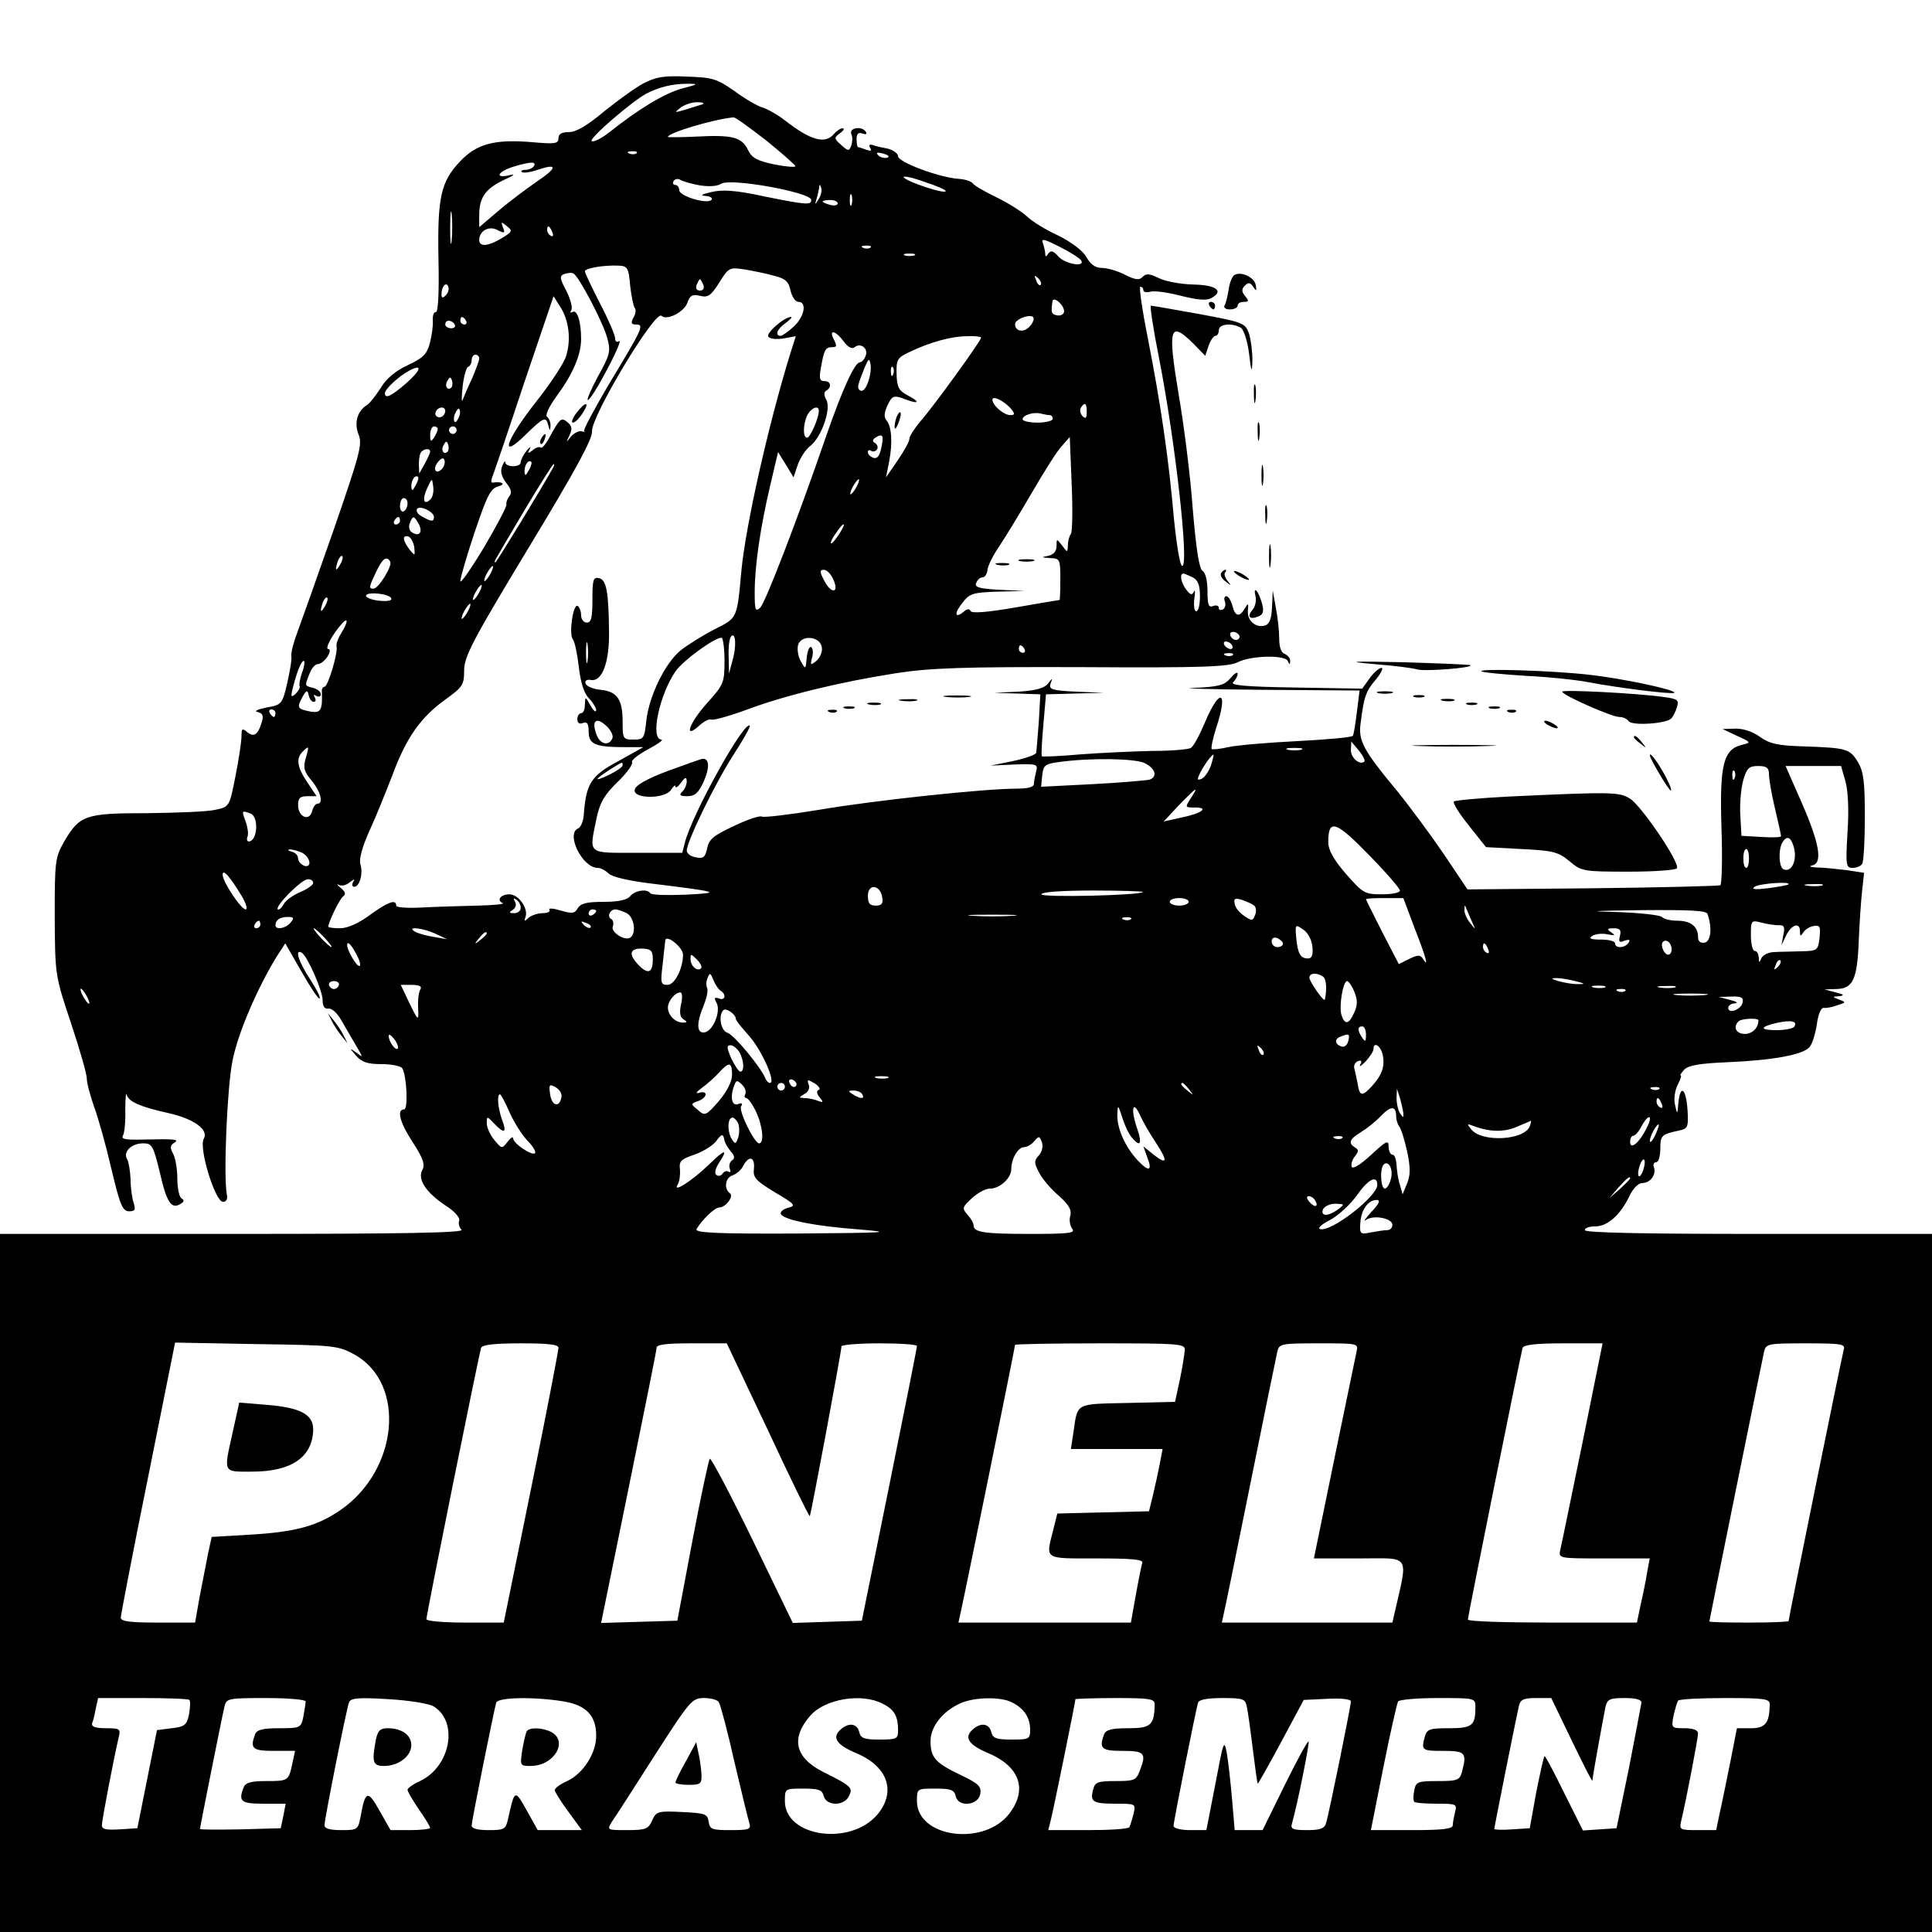 <?xml version="1.0" standalone="no"?>
<!DOCTYPE svg PUBLIC "-//W3C//DTD SVG 20010904//EN"
 "http://www.w3.org/TR/2001/REC-SVG-20010904/DTD/svg10.dtd">
<svg version="1.0" xmlns="http://www.w3.org/2000/svg"
 width="512pt" height="512pt" viewBox="0 0 512 512"
 preserveAspectRatio="xMidYMid meet">
<g transform="translate(0,512) scale(0.1,-0.1)"
fill="#000000" stroke="none">
<path d="M1705 4899 c-22 -12 -69 -46 -105 -75 -44 -37 -73 -54 -92 -54 -19 0
-28 -5 -28 -16 0 -15 -9 -16 -67 -11 -102 9 -150 -4 -194 -51 -51 -54 -60 -95
-57 -260 2 -90 -1 -140 -7 -139 -5 1 -9 -9 -8 -23 1 -14 -3 -41 -8 -60 -8 -29
-18 -39 -59 -58 -32 -15 -57 -36 -71 -60 -13 -20 -29 -41 -36 -45 -26 -16 -35
-47 -23 -78 11 -26 4 -51 -65 -251 -43 -123 -86 -244 -96 -271 -10 -26 -18
-55 -17 -65 2 -9 -4 -42 -11 -73 -13 -56 -15 -57 -55 -64 -24 -5 -34 -10 -23
-12 13 -3 16 -10 11 -26 -10 -34 -21 -42 -39 -27 -13 11 -15 9 -15 -11 0 -13
-7 -61 -16 -106 -16 -81 -16 -81 -53 -89 -20 -5 -101 -8 -181 -9 -165 0 -179
-5 -221 -77 -23 -41 -24 -52 -24 -198 1 -155 1 -155 43 -281 23 -69 42 -135
42 -147 0 -12 9 -45 19 -74 11 -29 32 -104 46 -165 23 -97 30 -113 47 -113 16
0 18 4 12 23 -4 12 -8 40 -8 62 -1 22 -5 46 -9 53 -12 19 11 42 42 42 24 0 27
-5 45 -79 18 -79 31 -97 55 -81 9 5 10 10 2 14 -6 4 -11 27 -11 52 0 25 -5 55
-11 66 -9 16 -8 23 2 29 16 10 4 11 -85 9 -44 -1 -56 1 -50 11 4 7 7 38 6 68
0 31 2 49 4 39 6 -18 35 -31 111 -48 67 -15 107 -44 93 -68 -14 -23 30 -167
51 -167 9 0 13 8 10 20 -9 52 1 283 15 353 14 73 65 191 116 275 l24 37 43
-75 c24 -42 45 -74 48 -71 3 3 -9 26 -26 52 -30 46 -41 81 -21 69 15 -10 54
-98 55 -125 0 -17 5 -24 15 -23 9 2 24 -12 34 -30 10 -17 28 -48 39 -67 20
-34 20 -34 2 -20 -20 14 -20 14 -1 -8 15 -17 30 -22 67 -22 26 0 51 -5 55 -11
12 -20 16 -109 5 -109 -21 0 -11 -36 24 -89 27 -42 32 -58 24 -72 -13 -25 10
-59 62 -94 24 -15 38 -32 36 -39 -3 -8 0 -19 6 -25 8 -8 -150 -11 -606 -11
l-617 0 0 -925 0 -925 2560 0 2560 0 0 925 0 925 -460 0 c-300 0 -460 3 -460
10 0 6 12 10 28 10 32 0 66 30 90 80 10 21 24 35 35 35 21 0 37 23 30 42 -3 7
0 13 6 13 6 0 11 16 11 35 0 36 3 39 50 49 23 5 25 9 22 56 -4 56 -19 67 -24
18 -3 -33 -3 -33 -9 -6 -4 16 0 39 7 53 7 14 11 25 8 25 -3 0 2 7 10 16 12 11
42 16 114 19 120 5 203 20 218 41 7 8 15 35 19 60 3 25 11 44 18 43 7 -1 23 2
36 7 23 7 24 8 5 15 -19 7 -19 8 1 9 14 2 11 5 -10 10 l-30 8 32 1 c44 1 55
26 59 130 2 47 6 107 9 132 l5 46 -46 7 c-26 3 -61 7 -78 7 -19 1 -24 3 -12 6
27 7 17 61 -32 172 l-40 91 74 0 73 0 12 -42 c7 -27 9 -78 5 -135 -5 -87 -4
-93 14 -93 10 0 22 5 25 11 4 6 7 62 7 124 0 92 -3 119 -18 145 -22 36 -30 38
-144 42 -69 2 -91 7 -117 26 -18 13 -45 22 -65 21 l-33 -1 38 -18 c38 -17 38
-18 13 -24 -49 -12 -59 -53 -54 -218 3 -82 1 -151 -3 -154 -4 -2 -157 -6 -339
-8 l-331 -3 -61 91 c-34 50 -90 126 -124 168 -92 111 -105 135 -98 183 9 71
14 83 40 114 14 17 21 31 15 31 -6 0 -20 -12 -31 -27 l-20 -28 -177 3 c-133 2
-173 6 -165 14 7 7 12 17 12 23 -1 5 -9 0 -19 -12 -16 -19 -31 -23 -97 -26
-44 -1 37 -4 180 -5 l259 -2 -7 -56 c-4 -31 -8 -60 -11 -64 -2 -4 -69 -10
-147 -14 -79 -4 -161 -11 -183 -16 -22 -5 -41 -7 -44 -5 -2 3 3 28 12 56 33
99 10 109 -30 14 -14 -33 -30 -63 -37 -67 -6 -4 -51 -8 -101 -8 -49 -1 -135
-5 -190 -9 -55 -5 -102 -7 -104 -5 -2 1 0 39 4 83 l7 81 77 2 76 2 -73 3 c-64
3 -73 6 -68 21 6 16 5 16 -7 0 -10 -12 -32 -18 -78 -21 l-64 -3 61 -2 61 -2
-4 -72 c-3 -40 -6 -77 -7 -83 -1 -5 -29 -15 -62 -22 l-59 -12 63 3 c60 2 63 1
58 -18 -3 -12 -6 -27 -6 -33 0 -9 -16 -13 -46 -13 -85 0 -377 -31 -523 -56
-79 -13 -147 -21 -152 -18 -6 3 -39 -8 -74 -25 -54 -25 -66 -35 -71 -59 -5
-24 -10 -28 -30 -24 -13 2 -24 10 -24 18 0 24 76 180 124 254 26 40 45 74 43
77 -15 14 -154 -237 -172 -310 l-7 -27 -119 0 c-135 0 -128 -6 -108 92 9 42
21 62 56 96 24 23 41 47 38 52 -3 5 16 20 42 34 26 14 42 25 36 26 -31 1 -5
121 38 182 20 28 102 88 121 88 4 0 8 -27 8 -61 0 -58 -2 -63 -45 -111 -48
-53 -65 -100 -22 -61 12 11 27 19 33 16 6 -2 49 10 95 27 102 38 247 73 394
96 91 14 178 17 493 16 322 -2 388 1 412 13 36 18 126 20 133 3 4 -10 6 -10 6
0 1 7 -6 15 -14 19 -10 3 -15 18 -15 42 0 20 -4 56 -9 81 l-8 45 -2 -43 c-1
-29 -6 -45 -17 -49 -24 -9 -49 11 -47 38 2 21 1 22 -8 7 -14 -25 -26 -22 -33
7 -4 14 -11 25 -16 25 -5 0 -7 -6 -4 -14 3 -8 1 -17 -5 -21 -6 -3 -11 -2 -11
4 0 6 -7 8 -15 5 -12 -5 -15 3 -15 39 0 27 -5 49 -13 54 -9 5 -17 57 -26 163
-6 85 -23 221 -37 302 -30 180 -25 200 39 137 l31 -32 9 27 c5 14 13 26 18 26
5 0 9 7 9 15 0 17 36 20 59 6 7 -5 17 -35 21 -67 6 -52 8 -54 9 -18 0 23 -4
54 -9 70 -10 28 -15 30 -133 52 -67 12 -124 22 -127 22 -3 0 6 -61 21 -136 43
-218 81 -554 62 -554 -6 0 -15 57 -22 126 -14 161 -35 303 -69 477 -15 75 -24
137 -20 137 5 0 8 -4 8 -9 0 -5 8 -7 19 -4 10 3 47 -2 81 -11 44 -11 67 -13
80 -6 35 19 13 35 -49 36 -32 1 -72 8 -90 17 -25 12 -34 13 -43 3 -9 -9 -19
-8 -47 6 -19 10 -47 18 -61 18 -17 0 -30 9 -41 29 -10 17 -39 39 -75 57 -33
15 -70 38 -83 51 -13 12 -49 35 -80 50 -31 15 -59 31 -63 37 -3 5 -20 11 -37
12 -50 3 -161 44 -161 60 0 7 -12 16 -27 20 -16 3 -34 7 -41 10 -8 2 -10 -1
-6 -8 5 -8 2 -9 -10 -5 -10 4 -20 7 -22 7 -2 0 -4 9 -4 21 0 15 5 19 16 15 8
-3 12 -2 9 4 -10 17 -45 12 -39 -5 4 -8 3 -22 0 -31 -6 -15 -8 -15 -27 2 -19
17 -19 19 -3 31 10 7 13 13 7 13 -6 0 -16 -7 -23 -15 -23 -28 -62 -17 -130 36
-19 15 -46 30 -59 34 -14 4 -48 24 -75 44 -46 32 -58 36 -126 38 -61 3 -82 -1
-115 -18z m101 -14 c-46 -13 -114 -54 -193 -117 -20 -15 -39 -25 -45 -22 -9 6
105 104 145 126 33 17 69 26 107 26 33 0 32 -1 -14 -13z m54 -42 c-8 -2 -28
-9 -45 -14 -28 -8 -29 -8 -11 6 11 8 31 15 45 14 15 0 19 -3 11 -6z m169 -94
c42 -34 77 -65 79 -69 1 -4 -23 -2 -55 4 -47 10 -60 17 -71 39 -16 34 -42 40
-137 35 -41 -2 -75 -2 -75 -1 0 11 121 47 174 52 4 1 42 -27 85 -60z m-342
-35 c-3 -3 -12 -4 -19 -1 -8 3 -5 6 6 6 11 1 17 -2 13 -5z m664 -12 c-7 -2
-18 1 -23 6 -8 8 -4 9 13 5 13 -4 18 -8 10 -11z m-936 -22 c-3 -5 -13 -10 -22
-10 -9 0 -14 -3 -10 -6 3 -3 22 -1 42 6 53 18 53 6 -2 -31 -26 -18 -72 -52
-100 -76 l-53 -45 0 32 c0 46 16 69 63 92 31 14 35 18 14 13 -39 -8 -25 12 16
24 44 13 59 13 52 1z m1091 -67 c-6 -7 -104 26 -111 37 -3 5 22 0 55 -12 34
-11 59 -22 56 -25z m-653 16 c25 -4 47 -3 58 4 26 16 239 -23 239 -43 0 -14
-14 -13 -127 10 -74 16 -109 18 -138 11 -25 -6 -31 -9 -17 -10 13 -1 21 -5 18
-10 -9 -14 -86 9 -86 25 0 8 -5 14 -11 14 -5 0 -7 5 -4 10 4 6 11 7 17 4 6 -4
29 -11 51 -15z m317 -36 c-11 -17 -11 -17 -6 0 3 10 6 24 7 30 0 9 2 9 5 0 3
-7 0 -20 -6 -30z m87 -15 c-3 -7 -5 -2 -5 12 0 14 2 19 5 13 2 -7 2 -19 0 -25z
m-37 3 c0 -5 -9 -7 -20 -4 -11 3 -20 7 -20 9 0 2 9 4 20 4 11 0 20 -4 20 -9z
m-1023 -98 c-2 -21 -4 -6 -4 32 0 39 2 55 4 38 2 -18 2 -50 0 -70z m133 6
c-36 -22 -60 -24 -60 -5 0 24 26 39 49 26 18 -9 20 -8 14 7 -6 16 -5 16 10 4
16 -13 15 -15 -13 -32z m134 15 c3 -8 2 -12 -4 -9 -6 3 -10 10 -10 16 0 14 7
11 14 -7z m1401 -74 c12 -19 -42 -10 -60 10 -14 16 -20 17 -27 8 -5 -9 -8 -9
-8 -1 0 6 -3 19 -6 28 -6 14 3 12 44 -9 28 -14 53 -30 57 -36z m-558 34 c-3
-3 -12 -4 -19 -1 -8 3 -5 6 6 6 11 1 17 -2 13 -5z m116 -21 c-7 -2 -19 -2 -25
0 -7 3 -2 5 12 5 14 0 19 -2 13 -5z m-753 -80 c3 -28 9 -55 12 -59 4 -4 3 -15
-3 -25 -8 -15 -6 -19 7 -19 22 0 17 -10 -71 -156 -40 -68 -71 -125 -67 -127 4
-2 1 -2 -7 0 -7 2 -20 -5 -28 -14 -13 -17 -13 -16 -4 3 8 17 7 25 -5 35 -17
14 -20 11 -50 -44 -9 -16 -18 -26 -21 -23 -4 3 -13 0 -21 -7 -13 -10 -15 -9
-8 3 4 8 0 6 -8 -4 -9 -11 -16 -25 -16 -31 0 -14 -40 -14 -41 0 0 5 -4 1 -8
-10 -6 -14 -2 -28 10 -44 14 -17 16 -27 9 -36 -6 -7 -9 -17 -8 -22 2 -4 -25
-55 -59 -113 -35 -58 -63 -98 -63 -90 0 9 17 67 38 130 33 97 42 116 63 121
21 6 9 14 -15 10 -5 -1 -5 6 -1 16 4 10 42 121 84 248 l78 230 17 -27 c24 -36
30 -89 16 -132 -6 -20 -43 -75 -81 -123 -80 -102 -96 -154 -26 -85 48 47 54
49 60 25 4 -16 5 -16 6 -1 0 9 -4 20 -9 23 -6 4 4 26 25 55 44 60 65 110 65
152 0 47 -11 79 -23 71 -6 -3 -7 -1 -3 5 4 6 -2 29 -13 51 -18 34 -19 40 -5
45 9 3 20 4 24 1 15 -9 78 -129 89 -170 10 -36 8 -44 -24 -102 -19 -35 -31
-63 -27 -63 5 0 28 37 51 81 24 45 38 79 32 75 -6 -4 -11 -1 -11 8 0 8 -18 50
-40 92 -22 43 -40 81 -40 85 0 8 50 17 90 15 23 -1 26 -6 30 -53z m382 26 c29
-7 38 -15 43 -39 4 -17 13 -30 21 -30 23 0 16 -39 -12 -65 -15 -14 -31 -25
-35 -25 -17 0 -9 19 13 34 12 9 19 16 14 16 -17 0 -66 -42 -60 -52 4 -6 21 -8
40 -5 l33 6 -15 -47 c-58 -189 -117 -451 -129 -572 -12 -132 -10 -127 -74
-159 -32 -17 -72 -42 -89 -56 -40 -34 -81 -118 -89 -183 -5 -49 -7 -52 -34
-52 -28 0 -29 2 -29 48 0 59 -15 80 -59 84 -19 2 -36 9 -39 16 -3 8 3 12 14
10 30 -5 49 47 48 127 -1 108 -7 139 -27 143 -15 3 -17 -5 -17 -57 0 -48 -3
-61 -15 -61 -8 0 -15 9 -15 19 0 11 -4 22 -9 25 -12 8 -24 -74 -13 -88 5 -6
12 -39 16 -74 5 -42 14 -70 27 -83 10 -10 19 -25 19 -31 -1 -7 -7 -2 -15 12
-14 25 -14 25 -15 3 0 -13 -4 -23 -10 -23 -5 0 -10 -7 -10 -16 0 -10 6 -14 15
-10 11 4 15 -2 15 -23 0 -33 17 -41 95 -41 l50 0 -68 -38 c-71 -38 -84 -59
-90 -142 -1 -16 -8 -32 -14 -35 -35 -13 10 -105 51 -105 8 0 21 -7 29 -15 9
-9 53 -19 109 -26 187 -23 193 -25 95 -30 -49 -2 -91 -1 -94 4 -7 12 -40 8
-53 -8 -8 -10 -31 -15 -71 -15 -44 0 -60 -4 -68 -17 -8 -14 -14 -15 -45 -6
-20 6 -34 7 -30 2 3 -5 -5 -9 -18 -9 -13 0 -30 -6 -37 -12 -11 -11 -13 -10 -8
3 7 22 -19 59 -43 59 -23 0 -35 -16 -18 -23 7 -3 -23 -6 -67 -7 -44 -1 -110
-3 -147 -5 -39 -2 -68 0 -68 5 0 18 -22 10 -70 -25 -30 -22 -59 -35 -79 -35
-17 0 -31 2 -31 4 0 12 31 76 40 81 7 5 5 12 -7 22 -10 8 -12 12 -5 8 7 -4 20
-1 29 7 12 9 15 9 9 1 -4 -7 -3 -13 3 -13 14 0 24 36 16 60 -4 13 5 46 24 88
17 37 44 104 61 148 37 100 75 153 140 200 46 33 50 39 50 77 0 37 22 79 170
324 126 208 170 289 169 310 -3 39 168 323 184 306 14 -13 58 9 68 33 7 21 14
25 34 20 21 -5 29 0 51 35 25 40 27 41 67 35 23 -4 59 -11 79 -17z m706 -24
c-3 -3 -9 2 -12 12 -6 14 -5 15 5 6 7 -7 10 -15 7 -18z m-894 0 c3 -9 0 -15
-9 -15 -9 0 -12 6 -9 15 4 8 7 15 9 15 2 0 5 -7 9 -15z m-683 -28 c-8 -8 -11
-7 -11 4 0 20 13 34 18 19 3 -7 -1 -17 -7 -23z m1639 -42 c0 -7 -8 -12 -17
-11 -17 3 -18 7 -14 37 2 16 31 -9 31 -26z m-93 -42 c-15 -15 -37 -11 -37 8 0
14 44 29 49 17 2 -6 -4 -17 -12 -25z m-1492 17 c3 -5 1 -10 -4 -10 -6 0 -11 5
-11 10 0 6 2 10 4 10 3 0 8 -4 11 -10z m-30 -10 c3 -5 -1 -10 -9 -10 -9 0 -16
5 -16 10 0 6 4 10 9 10 6 0 13 -4 16 -10z m1031 -45 c11 -15 22 -21 29 -15 16
13 37 -4 29 -23 -3 -9 -10 -17 -15 -17 -14 0 -47 -73 -89 -194 -77 -224 -161
-441 -175 -456 -13 -12 -15 -8 -15 40 0 71 15 172 41 283 l21 89 21 -34 20
-33 11 33 c7 19 21 41 33 50 30 23 56 98 43 122 -7 13 -7 21 0 25 15 9 12 25
-5 25 -13 0 -15 7 -9 38 8 46 12 52 30 52 12 0 12 4 4 20 -15 28 4 25 26 -5z
m364 10 c0 -8 -128 -185 -162 -223 -15 -18 -28 -38 -28 -45 0 -7 -14 -32 -31
-57 l-31 -45 8 40 c10 51 7 94 -6 110 -8 9 -7 20 1 39 14 29 17 30 53 16 34
-12 33 -4 0 13 -22 12 -27 21 -28 56 -1 38 2 43 34 58 54 26 111 42 153 42 20
1 37 -1 37 -4z m-1330 -55 c0 -6 -9 -29 -19 -53 -11 -23 -22 -49 -25 -57 -3
-8 -3 8 0 35 3 28 10 52 15 53 5 2 9 10 9 18 0 8 5 14 10 14 6 0 10 -5 10 -10z
m1030 -64 c-5 -15 -14 -25 -20 -21 -9 6 -9 10 11 60 11 26 13 27 16 9 2 -11
-1 -33 -7 -48z m-1224 -2 c-39 -34 -56 -42 -56 -26 0 11 38 46 65 60 36 19 31
1 -9 -34z m1291 24 c-3 -8 -6 -5 -6 6 -1 11 2 17 5 13 3 -3 4 -12 1 -19z
m-1171 -35 c-10 -10 -19 5 -10 18 6 11 8 11 12 0 2 -7 1 -15 -2 -18z m1484
-57 c10 -13 10 -16 -3 -16 -17 0 -47 26 -47 41 0 12 32 -4 50 -25z m200 -8 c0
-16 -3 -19 -11 -11 -6 6 -8 16 -5 22 11 17 16 13 16 -11z m-1700 4 c0 -13 -12
-22 -22 -16 -10 6 -1 24 13 24 5 0 9 -4 9 -8z m36 -18 c-4 -9 -9 -15 -11 -12
-3 3 -3 13 1 22 4 9 9 15 11 12 3 -3 3 -13 -1 -22z m954 17 c0 -19 -23 -71
-31 -71 -12 0 -11 37 1 61 11 19 30 26 30 10z m611 -11 c5 0 9 -4 9 -10 0 -5
-18 -10 -40 -10 -22 0 -40 4 -40 9 0 11 30 20 48 15 8 -2 18 -4 23 -4z m-1621
-37 c0 -5 -5 -15 -10 -23 -8 -12 -10 -11 -10 8 0 12 5 22 10 22 6 0 10 -3 10
-7z m50 -3 c0 -5 -4 -10 -10 -10 -5 0 -10 5 -10 10 0 6 5 10 10 10 6 0 10 -4
10 -10z m1125 -49 c-4 -20 -11 -28 -21 -24 -8 3 -14 9 -14 15 0 5 4 7 9 3 5
-3 12 -1 15 4 4 5 1 13 -5 17 -8 4 -7 9 2 15 19 11 22 5 14 -30z m503 -226
c-4 -5 -8 -18 -8 -30 -1 -20 -1 -20 -15 -1 -15 19 -15 19 -15 -1 0 -14 -8 -23
-22 -26 -20 -4 -19 -4 5 -6 26 -1 27 -3 27 -56 0 -30 -1 -55 -2 -55 -2 0 -55
-9 -118 -20 -75 -13 -116 -16 -118 -9 -3 6 -9 6 -18 -2 -24 -20 -26 -4 -3 24
18 24 28 27 92 29 l72 2 -67 3 c-54 3 -66 7 -61 18 3 8 10 15 17 15 6 0 12 9
13 20 1 11 15 39 31 62 16 24 55 88 87 143 32 55 67 111 79 123 l21 24 5 -124
c3 -67 2 -127 -2 -133z m-1652 218 c-10 -10 -19 5 -10 18 6 11 8 11 12 0 2 -7
1 -15 -2 -18z m-46 0 c-1 -5 -7 -19 -15 -33 l-14 -25 -1 26 c0 14 3 29 7 32 9
9 23 9 23 0z m31 -46 c-16 -16 -26 0 -10 19 9 11 15 12 17 4 2 -6 -1 -17 -7
-23z m230 -4 c-8 -15 -10 -15 -11 -2 0 17 10 32 18 25 2 -3 -1 -13 -7 -23z
m66 10 c-30 -55 -151 -253 -154 -253 -5 0 -10 -9 77 138 40 67 75 122 77 122
2 0 2 -3 0 -7z m-366 -50 c-8 -15 -10 -15 -11 -2 0 17 10 32 18 25 2 -3 -1
-13 -7 -23z m40 -36 c-18 -18 -23 -1 -9 29 13 28 13 28 16 5 2 -13 -1 -28 -7
-34z m1129 33 c-6 -11 -13 -20 -16 -20 -2 0 0 9 6 20 6 11 13 20 16 20 2 0 0
-9 -6 -20z m-1190 -44 c0 -8 -4 -18 -10 -21 -5 -3 -10 3 -10 14 0 12 5 21 10
21 6 0 10 -6 10 -14z m70 -36 c0 -13 -7 -13 -31 1 -11 5 -17 14 -14 20 7 11
45 -7 45 -21z m-90 -10 c0 -5 -5 -10 -11 -10 -5 0 -7 5 -4 10 3 6 8 10 11 10
2 0 4 -4 4 -10z m50 -9 c11 -22 1 -34 -18 -22 -7 4 -10 15 -6 24 8 22 11 21
24 -2z m1114 -26 c-9 -14 -18 -25 -21 -25 -5 0 5 18 20 38 17 22 18 13 1 -13z
m-1126 -36 c2 -23 2 -23 -13 -5 -18 24 -20 39 -2 34 6 -3 13 -15 15 -29z
m-197 -46 c-12 -20 -14 -14 -5 12 4 9 9 14 11 11 3 -2 0 -13 -6 -23z m133 9
c7 -11 -31 -72 -44 -72 -13 0 -13 3 7 45 17 35 27 43 37 27z m266 -32 c-6 -11
-13 -20 -16 -20 -2 0 0 9 6 20 6 11 13 20 16 20 2 0 0 -9 -6 -20z m908 -15
c17 -36 -4 -41 -23 -5 -13 24 -13 30 -2 30 8 0 19 -11 25 -25z m953 5 c14 -8
19 -21 19 -50 0 -22 -4 -40 -10 -40 -5 0 -7 15 -5 33 3 17 2 26 -1 19 -5 -10
-9 -9 -20 5 -14 18 -19 43 -8 43 3 0 14 -5 25 -10z m-1891 -40 c-6 -11 -13
-20 -16 -20 -2 0 0 9 6 20 6 11 13 20 16 20 2 0 0 -9 -6 -20z m-233 -16 c2 -6
-10 -8 -32 -6 -19 2 -35 8 -35 13 0 12 63 6 67 -7z m-176 -21 c-12 -20 -14
-14 -5 12 4 9 9 14 11 11 3 -2 0 -13 -6 -23z m379 -13 c-6 -11 -13 -20 -16
-20 -2 0 0 9 6 20 6 11 13 20 16 20 2 0 0 -9 -6 -20z m-334 -55 c-9 -14 -16
-31 -14 -38 4 -17 -23 -107 -32 -107 -4 0 -8 -6 -7 -12 2 -50 -3 -58 -29 -54
-36 7 -38 10 -23 38 11 20 14 20 17 6 2 -10 8 -18 13 -18 6 0 7 5 3 12 -4 7
-3 8 4 4 7 -4 12 -2 12 4 0 7 -9 14 -20 17 -23 6 -23 4 -10 37 5 14 15 26 22
26 7 0 19 9 26 20 7 12 8 20 2 20 -10 0 11 39 35 66 18 21 18 6 1 -21z m2378
-16 c-6 -11 -24 -2 -24 11 0 5 7 7 15 4 8 -4 12 -10 9 -15z m-1343 -60 l-9
-34 -1 46 c-1 25 2 49 7 53 12 12 14 -29 3 -65z m-384 -1 c-2 -13 -4 -3 -4 22
0 25 2 35 4 23 2 -13 2 -33 0 -45z m621 36 c2 -11 -5 -27 -14 -35 -16 -13 -17
-12 -12 8 4 13 2 25 -2 28 -5 3 -10 -9 -12 -27 -3 -33 -3 -33 -16 -10 -7 12
-10 32 -7 43 9 28 59 23 63 -7z m1087 6 c3 -5 2 -10 -4 -10 -5 0 -13 5 -16 10
-3 6 -2 10 4 10 5 0 13 -4 16 -10z m-550 -10 c3 -5 1 -10 -4 -10 -6 0 -11 5
-11 10 0 6 2 10 4 10 3 0 8 -4 11 -10z m552 -16 c-3 -3 -12 -4 -19 -1 -8 3 -5
6 6 6 11 1 17 -2 13 -5z m-2467 -48 c-5 -15 -8 -31 -6 -34 2 -4 -3 -13 -10
-20 -13 -12 -14 -9 -8 15 11 44 24 76 30 71 2 -3 0 -17 -6 -32z m-70 -106 c0
-5 -2 -10 -4 -10 -3 0 -8 5 -11 10 -3 6 -1 10 4 10 6 0 11 -4 11 -10z m893
-66 c-8 -22 -33 -17 -42 9 -14 36 -2 48 24 25 13 -11 21 -27 18 -34z m1993
-62 c-12 -11 -36 9 -36 30 l1 23 20 -24 c11 -13 17 -26 15 -29z m-2806 8 c-7
-25 -4 -35 16 -59 24 -29 32 -61 15 -61 -5 0 -11 -9 -14 -20 -7 -28 -37 -15
-37 16 0 19 5 24 25 24 l24 0 -24 36 c-28 41 -31 64 -13 82 17 17 18 16 8 -18z
m2638 23 c-10 -2 -26 -2 -35 0 -10 3 -2 5 17 5 19 0 27 -2 18 -5z m-239 -42
c-6 -16 -17 -32 -25 -35 -12 -5 -12 -2 -3 17 13 24 30 47 35 47 1 0 -2 -13 -7
-29z m-176 7 c28 -14 36 -35 14 -44 -7 -2 -75 -8 -150 -12 l-138 -7 3 30 c3
27 7 31 48 36 83 11 196 9 223 -3z m-1383 -6 c0 -5 -17 -16 -37 -26 -41 -19
-39 -13 4 15 34 21 33 21 33 11z m3038 -24 c0 -13 7 -54 16 -91 9 -38 16 -70
16 -73 0 -3 -24 -4 -52 -2 l-53 3 -3 55 c-2 30 2 72 8 93 9 31 15 37 39 37 23
0 29 -5 29 -22z m-91 -10 c-3 -8 -6 -5 -6 6 -1 11 2 17 5 13 3 -3 4 -12 1 -19z
m-1441 -53 c-16 -25 -16 -25 11 -25 39 0 17 -16 -38 -27 l-45 -10 40 43 c48
49 54 53 32 19z m-2492 -41 c23 -9 18 -74 -5 -74 -4 0 -6 6 -3 13 3 8 0 26 -5
40 -11 29 -11 30 13 21z m2968 -114 c43 -44 78 -85 78 -90 0 -6 -22 -10 -48
-10 -46 0 -50 3 -95 54 -33 38 -47 64 -47 84 0 64 20 57 112 -38z m1123 20 c7
-33 -8 -62 -28 -54 -13 5 -15 53 -3 72 12 20 24 13 31 -18z m-3954 -10 c23
-13 26 -42 4 -34 -8 4 -15 12 -15 19 0 8 -8 16 -17 18 -10 3 -12 5 -5 6 7 0
22 -4 33 -9z m3834 -15 c0 -14 -3 -25 -7 -25 -5 0 -8 11 -8 25 0 14 3 25 8 25
4 0 7 -11 7 -25z m-3996 -97 c13 -21 18 -38 12 -38 -12 0 -61 73 -61 92 0 17
20 -6 49 -54z m191 32 c0 -5 -15 -16 -34 -24 -19 -8 -39 -22 -44 -32 -6 -11
-13 -16 -16 -14 -8 8 63 80 80 80 8 0 14 -4 14 -10z m3909 -4 c-2 -2 -26 -6
-54 -10 -34 -4 -45 -3 -35 4 14 9 99 15 89 6z m89 -3 c-10 -2 -28 -2 -40 0
-13 2 -5 4 17 4 22 1 32 -1 23 -4z m-2490 -31 c3 -17 -2 -22 -17 -22 -16 0
-21 6 -21 26 0 33 33 30 38 -4z m691 14 c-11 -9 -269 -15 -269 -6 0 6 52 10
137 10 75 0 134 -2 132 -4z m-1649 -42 c0 -8 -8 -14 -17 -14 -14 0 -15 2 -4 9
8 5 10 14 6 21 -5 9 -4 11 3 6 7 -4 12 -14 12 -22z m1770 16 c0 -5 -11 -10
-25 -10 -14 0 -25 5 -25 10 0 6 11 10 25 10 14 0 25 -4 25 -10z m174 -10 c5
-5 6 -16 2 -25 -6 -16 -9 -16 -29 -2 -12 8 -24 22 -25 32 -3 14 1 16 20 10 12
-4 27 -11 32 -15z m425 -60 c31 -79 38 -107 22 -81 -7 11 -13 11 -36 0 l-28
-14 -44 85 c-23 46 -43 85 -43 87 0 2 22 3 49 3 l50 0 30 -80z m153 15 c9 -20
9 -20 -6 -1 -9 11 -16 27 -15 35 0 14 1 14 6 1 3 -8 10 -24 15 -35z m-2322 31
c0 -3 -4 -8 -10 -11 -5 -3 -10 -1 -10 4 0 6 5 11 10 11 6 0 10 -2 10 -4z m81
-6 c20 -11 26 -54 9 -65 -15 -9 -52 15 -46 30 3 8 1 17 -5 20 -11 7 -2 25 12
25 6 0 19 -5 30 -10z m2864 -2 c13 -37 9 -72 -7 -76 -12 -2 -18 3 -18 15 0 28
-20 43 -55 43 -17 0 -35 4 -41 10 -5 5 -59 11 -119 13 -84 2 -68 3 63 5 131 1
174 -1 177 -10z m-1842 -5 c-29 -2 -77 -2 -105 0 -29 2 -6 3 52 3 58 0 81 -1
53 -3z m-1913 -18 c-13 -16 -40 -20 -40 -7 0 14 12 22 33 22 16 0 17 -3 7 -15z
m2227 9 c-3 -3 -12 -4 -19 -1 -8 3 -5 6 6 6 11 1 17 -2 13 -5z m-2307 -14 c0
-5 -5 -10 -11 -10 -5 0 -7 5 -4 10 3 6 8 10 11 10 2 0 4 -4 4 -10z m875 -8
c-3 -3 -11 0 -18 7 -9 10 -8 11 6 5 10 -3 15 -9 12 -12z m3148 6 c15 1 18 -4
13 -26 l-5 -27 12 25 c14 30 37 37 37 13 0 -15 2 -15 9 -4 5 8 18 16 28 17 16
3 18 -2 15 -31 -4 -34 -6 -35 -48 -36 -24 -1 -56 -1 -71 -2 -16 0 -31 -8 -35
-16 -6 -14 -7 -13 -7 2 -1 9 -5 17 -11 17 -5 0 -10 18 -10 41 0 40 1 41 28 34
15 -4 35 -7 45 -7z m-1235 -57 c2 -22 -1 -31 -12 -31 -20 0 -27 13 -31 56 -3
34 -2 35 18 21 13 -8 23 -27 25 -46z m-2618 24 c13 -14 21 -25 18 -25 -2 0
-15 11 -28 25 -13 14 -21 25 -18 25 2 0 15 -11 28 -25z m295 10 l30 -14 -35 6
c-19 3 -42 9 -50 14 -26 15 22 10 55 -6z m3138 -5 c-4 -16 -2 -19 12 -13 13 4
16 3 11 -5 -9 -15 -36 -16 -36 -2 0 6 -17 10 -37 10 -28 0 -34 3 -23 10 8 5
26 7 40 4 20 -4 22 -3 10 5 -13 9 -11 11 7 11 16 0 20 -5 16 -20z m-3003 6 c0
-2 -8 -10 -17 -17 -16 -13 -17 -12 -4 4 13 16 21 21 21 13z m520 -56 c0 -37
-22 -80 -41 -80 -18 0 -19 5 -13 53 3 28 6 57 7 64 1 19 47 -17 47 -37z m1590
29 c0 -5 -7 -9 -15 -9 -8 0 -15 7 -15 15 0 9 6 12 15 9 8 -4 15 -10 15 -15z
m1030 -15 c0 -8 -4 -14 -9 -14 -11 0 -22 26 -14 34 9 9 23 -3 23 -20z m-3485
-14 c9 -16 12 -30 7 -30 -8 0 -32 42 -32 55 0 13 11 2 25 -25z m2999 14 c3 -8
2 -12 -4 -9 -6 3 -10 10 -10 16 0 14 7 11 14 -7z m-2214 -26 c0 -37 -13 -42
-40 -13 -26 28 -20 43 15 41 20 -1 25 -6 25 -28z m128 -24 c-10 -10 -28 6 -28
24 0 15 1 15 17 -1 9 -9 14 -19 11 -23z m2853 3 c-10 -9 -11 -8 -5 6 3 10 9
15 12 12 3 -3 0 -11 -7 -18z m-2802 -62 c17 -10 13 -28 -4 -21 -12 4 -13 2 -6
-12 12 -22 -9 -74 -32 -78 -21 -3 -22 24 -2 72 8 20 12 40 9 46 -3 5 -3 17 1
26 6 15 8 14 15 -4 5 -12 13 -25 19 -29z m1597 37 c9 -6 11 -32 5 -61 -2 -8
-41 48 -41 58 0 13 20 14 36 3z m669 -12 c27 -7 27 -8 5 -8 -14 0 -36 4 -50 8
-20 6 -21 8 -5 8 11 0 34 -4 50 -8z m-3277 -11 c-2 -6 -8 -10 -13 -10 -5 0
-11 4 -13 10 -2 6 4 11 13 11 9 0 15 -5 13 -11z m2691 -17 c9 -22 9 -35 0 -55
-14 -32 -25 -34 -34 -7 -7 23 4 90 15 90 4 0 13 -13 19 -28z m-2475 6 c-4 -6
-7 -27 -6 -46 2 -41 1 -40 -26 16 l-20 42 29 0 c20 0 28 -4 23 -12z m3139 5
c-7 -2 -21 -2 -30 0 -10 3 -4 5 12 5 17 0 24 -2 18 -5z m185 0 c-10 -2 -28 -2
-40 0 -13 2 -5 4 17 4 22 1 32 -1 23 -4z m-4208 -23 c6 -11 8 -20 6 -20 -3 0
-10 9 -16 20 -6 11 -8 20 -6 20 3 0 10 -9 16 -20z m4077 14 c-3 -3 -12 -4 -19
-1 -8 3 -5 6 6 6 11 1 17 -2 13 -5z m-2502 -35 c-5 -22 -3 -34 6 -40 11 -7 11
-9 -1 -9 -21 0 -40 20 -40 40 0 17 19 40 33 40 5 0 6 -14 2 -31z m2713 24
c-21 -2 -55 -2 -75 0 -21 2 -4 4 37 4 41 0 58 -2 38 -4z m100 -20 c-4 -19 -38
-31 -38 -14 0 6 8 12 18 12 9 1 4 5 -13 9 l-30 8 33 1 c27 1 33 -3 30 -16z
m-2668 -43 c0 -4 16 -24 35 -45 33 -37 73 -125 55 -125 -4 0 -10 7 -13 15 -12
28 -82 113 -99 118 -18 5 -25 46 -11 60 7 7 33 -11 33 -23z m2710 -4 c0 -20
-16 -36 -36 -36 -23 0 -32 18 -17 33 7 8 53 10 53 3z m95 -17 c-4 -5 -25 -9
-47 -9 -47 0 -45 9 4 20 36 7 52 4 43 -11z m-1135 -21 c0 -19 -2 -20 -10 -8
-13 19 -13 30 0 30 6 0 10 -10 10 -22z m-2566 -37 c-6 -6 -24 19 -24 34 1 6 7
1 15 -9 8 -11 12 -22 9 -25z m2519 20 c-3 -12 -11 -17 -19 -14 -17 6 -18 20
-1 26 22 9 25 7 20 -12z m-1613 -30 c12 -23 13 -51 2 -51 -4 0 -15 16 -24 35
-12 28 -13 35 -2 35 7 0 18 -9 24 -19z m1388 -6 c-3 -3 -9 2 -12 12 -6 14 -5
15 5 6 7 -7 10 -15 7 -18z m316 1 c7 -30 -1 -54 -27 -83 -27 -30 -34 -29 -39
5 -3 15 -7 33 -9 41 -2 7 2 16 10 19 9 3 11 0 6 -9 -4 -8 2 -4 14 8 11 12 21
27 21 33 0 20 18 10 24 -14z m-1724 -54 c0 -18 -13 -44 -35 -70 -34 -39 -37
-40 -55 -24 -20 16 -20 17 0 24 25 9 27 29 3 22 -11 -3 -8 2 7 13 14 10 34 28
45 40 27 30 35 29 35 -5z m413 -9 c-7 -2 -21 -2 -30 0 -10 3 -4 5 12 5 17 0
24 -2 18 -5z m-378 -43 c-3 -5 -2 -10 3 -10 4 0 16 -16 25 -35 18 -37 23 -85
9 -85 -13 0 -55 86 -48 98 5 8 2 10 -8 6 -17 -6 -22 19 -10 50 5 14 8 14 21 1
8 -8 11 -19 8 -25z m136 27 c-1 -12 -15 -9 -19 4 -3 6 1 10 8 8 6 -3 11 -8 11
-12z m59 -15 c-7 -3 -6 -10 2 -20 11 -13 10 -15 -5 -9 -10 4 -26 7 -35 7 -16
1 -16 1 0 11 10 5 15 16 11 25 -5 14 -3 14 16 3 12 -8 16 -16 11 -17z m-682
-19 c-5 -29 -25 -25 -30 6 -4 27 -2 29 14 20 11 -6 18 -18 16 -26z m592 27 c0
-5 -4 -10 -10 -10 -5 0 -10 5 -10 10 0 6 5 10 10 10 6 0 10 -4 10 -10z m1071
-7 c13 -16 12 -17 -3 -4 -17 13 -22 21 -14 21 2 0 10 -8 17 -17z m1246 1 c-3
-3 -12 -4 -19 -1 -8 3 -5 6 6 6 11 1 17 -2 13 -5z m-2112 -14 c8 -13 -5 -13
-25 0 -13 8 -13 10 2 10 9 0 20 -4 23 -10z m1434 -50 c1 -13 0 -13 -9 0 -5 8
-9 26 -9 40 l1 25 8 -25 c4 -14 8 -32 9 -40z m-2369 3 c12 -27 33 -60 47 -75
15 -15 24 -30 21 -34 -8 -8 -58 26 -58 39 0 6 -7 2 -15 -9 -15 -19 -15 -19
-35 5 -11 13 -20 33 -20 44 0 20 0 20 21 -2 26 -27 33 -23 19 13 -10 28 -14
66 -5 66 2 0 14 -21 25 -47z m3054 21 c3 -8 2 -12 -4 -9 -6 3 -10 10 -10 16 0
14 7 11 14 -7z m-1405 -88 c23 -28 29 -18 14 25 -17 50 -11 76 8 34 7 -16 26
-49 42 -73 33 -50 31 -61 -7 -31 l-26 21 10 -28 c15 -38 5 -41 -26 -8 -33 36
-54 84 -53 121 1 26 2 26 13 -8 6 -20 17 -44 25 -53z m701 55 c0 -9 4 -21 8
-26 5 -6 14 -35 21 -66 9 -43 9 -63 0 -85 l-12 -29 -7 25 c-5 14 -8 37 -9 53
-1 15 -5 27 -11 27 -5 0 -10 10 -10 21 0 19 -6 16 -47 -22 -28 -26 -48 -38
-51 -31 -2 7 2 20 9 28 10 13 10 17 0 23 -19 12 -15 22 16 41 15 9 39 28 53
43 26 27 40 27 40 -2z m-1742 -25 c2 -9 1 -25 -3 -34 -5 -14 -7 -14 -15 -2
-14 22 -12 62 3 58 6 -3 14 -12 15 -22z m2406 -5 c-19 -39 -44 -60 -44 -37 0
9 4 16 8 16 5 0 15 11 22 25 19 35 32 31 14 -4z m-310 4 c-15 -37 -127 -43
-155 -8 -12 15 -12 16 6 9 42 -16 81 -17 115 -2 19 8 36 15 37 16 1 0 0 -7 -3
-15z m334 -20 c-6 -14 -13 -23 -15 -21 -5 5 15 46 22 46 3 0 -1 -11 -7 -25z
m-2451 -47 c10 -11 11 -18 3 -23 -6 -4 -9 -14 -6 -22 3 -8 2 -11 -3 -8 -5 3
-12 1 -16 -5 -4 -6 -11 -8 -16 -4 -6 3 -4 15 5 30 27 41 18 40 -26 -3 -46 -44
-97 -76 -82 -52 5 8 7 26 6 40 -3 22 3 27 38 39 23 8 49 24 58 36 14 19 18 20
21 6 1 -10 10 -24 18 -34z m816 -10 c-13 -14 -13 -20 1 -46 8 -16 31 -43 52
-61 27 -24 35 -38 30 -54 -3 -11 0 -27 6 -34 8 -11 -12 -13 -110 -13 -124 0
-152 4 -152 23 0 6 -7 18 -16 28 -15 17 -14 20 11 43 16 15 37 26 48 26 27 0
57 28 57 52 0 27 18 58 34 58 8 0 20 7 27 16 12 14 14 14 20 -3 4 -10 1 -25
-8 -35z m804 46 c-3 -3 -12 -4 -19 -1 -8 3 -5 6 6 6 11 1 17 -2 13 -5z m-1559
-81 c-3 -24 5 -32 56 -63 51 -30 56 -35 37 -40 -12 -3 -22 -9 -22 -15 -1 -16
85 -34 206 -43 97 -8 79 -9 -163 -11 -216 -1 -272 2 -266 12 14 24 48 57 60
57 17 0 40 30 28 38 -16 12 -12 41 7 47 11 4 24 15 29 26 15 28 31 23 28 -8z
m2357 -3 c-4 -12 -9 -19 -12 -17 -3 3 -2 15 2 27 4 12 9 19 12 17 3 -3 2 -15
-2 -27z m-669 -24 c-3 -14 -11 -26 -16 -26 -11 0 -14 53 -3 64 13 12 26 -13
19 -38z m-36 -16 c0 -31 -124 -127 -152 -117 -7 2 5 13 27 24 22 12 55 42 73
68 28 40 52 52 52 25z m670 17 c0 -2 -12 -14 -27 -28 l-28 -24 24 28 c23 25
31 32 31 24z m-835 -58 c11 -17 -1 -21 -15 -4 -8 9 -8 15 -2 15 6 0 14 -5 17
-11z m149 -31 c-16 -18 -22 -27 -14 -21 19 14 70 5 70 -13 0 -8 -6 -14 -14
-14 -7 0 -27 -3 -43 -6 -28 -6 -30 -4 -28 25 2 35 21 61 43 61 11 0 8 -9 -14
-32z m-88 7 c-26 -19 -47 -19 -40 0 4 8 18 15 33 15 25 -1 25 -1 7 -15z
m-2606 -385 c137 -77 116 -306 -38 -412 -61 -42 -119 -58 -239 -65 l-102 -6
-10 -46 c-5 -25 -15 -76 -22 -113 l-12 -68 -99 0 c-72 0 -98 3 -98 13 0 6 32
173 72 370 l72 359 216 -4 c208 -3 216 -4 260 -28z m540 18 c0 -7 -32 -174
-72 -370 l-73 -358 -102 0 c-58 0 -103 4 -103 9 0 12 139 701 145 719 3 8 33
12 105 12 73 0 100 -3 100 -12z m555 -218 c59 -127 109 -229 111 -228 3 3 84
437 84 450 0 4 45 8 100 8 55 0 100 -3 100 -7 0 -5 -33 -170 -73 -368 l-73
-360 -92 -3 -91 -3 -107 221 c-59 121 -110 218 -113 214 -3 -3 -24 -101 -46
-217 l-40 -212 -101 -3 -101 -3 73 358 c40 197 74 364 74 371 0 9 25 12 93 12
l93 0 109 -230z m1105 213 c-1 -10 -6 -45 -13 -78 l-13 -60 -126 -3 c-139 -3
-132 1 -143 -76 l-7 -46 121 0 122 0 -7 -37 c-4 -21 -12 -58 -18 -83 l-11 -45
-121 -3 -122 -3 -11 -44 c-20 -79 -26 -75 115 -75 97 0 125 -3 121 -12 -2 -7
-10 -46 -17 -85 l-13 -73 -229 0 -228 0 5 23 c8 33 145 707 145 713 0 2 101 4
225 4 208 0 225 -1 225 -17z m455 -5 c-3 -13 -29 -141 -59 -285 l-54 -263 119
0 c140 0 131 15 94 -148 l-5 -22 -226 0 -226 0 5 23 c3 12 35 168 71 347 36
179 68 335 71 348 5 21 10 22 110 22 104 0 105 0 100 -22z m599 -240 c-30
-145 -56 -273 -59 -285 -5 -23 -5 -23 116 -23 l121 0 -7 -37 c-3 -21 -11 -59
-17 -85 l-10 -48 -224 0 c-123 0 -224 3 -224 8 0 9 140 703 145 720 3 8 34 12
108 12 l104 0 -53 -262z m692 245 c-5 -19 -146 -711 -146 -719 0 -2 -47 -4
-105 -4 -58 0 -105 1 -105 3 0 3 139 688 145 715 5 21 10 22 111 22 96 0 105
-2 100 -17z m-4384 -928 c3 -3 2 -20 -1 -38 -6 -28 -11 -33 -46 -37 l-39 -5
-26 -130 -26 -130 -47 -3 c-36 -2 -47 0 -47 11 0 13 31 175 45 235 5 20 2 22
-34 22 -28 0 -39 4 -37 13 3 6 7 24 10 40 l6 27 119 0 c65 0 120 -2 123 -5z
m308 -4 c0 -5 -3 -23 -6 -40 -6 -30 -8 -31 -64 -31 -44 0 -59 -4 -64 -16 -14
-38 -7 -44 50 -44 l56 0 -7 -32 c-10 -48 -11 -48 -70 -48 -39 0 -54 -4 -59
-16 -15 -38 -8 -44 53 -44 l58 0 -6 -32 -7 -33 -107 -3 c-59 -1 -107 -1 -107
1 0 5 58 296 65 325 5 21 10 22 110 22 58 0 105 -4 105 -9z m339 -13 c67 -41
45 -160 -36 -198 -18 -8 -33 -19 -33 -23 0 -5 14 -28 30 -52 17 -24 30 -46 30
-49 0 -3 -24 -6 -52 -6 l-53 0 -29 51 c-31 56 -38 54 -50 -13 -7 -37 -8 -38
-51 -38 -31 0 -45 4 -45 13 0 17 58 307 65 326 5 11 25 13 105 8 54 -3 108
-12 119 -19z m345 13 c60 -10 86 -38 86 -91 0 -46 -34 -100 -77 -120 -18 -8
-33 -19 -33 -24 0 -4 16 -30 36 -57 l36 -49 -59 0 -58 0 -29 52 c-32 57 -32
57 -50 -24 -6 -26 -10 -28 -51 -28 -29 0 -45 4 -45 12 0 13 59 305 65 326 5
14 101 16 179 3z m411 -2 c4 -6 23 -76 41 -157 19 -81 37 -155 40 -164 5 -16
-2 -18 -50 -18 -49 0 -55 2 -58 22 -3 21 -9 23 -71 26 -63 3 -68 2 -79 -23
-10 -22 -17 -25 -66 -25 -54 0 -54 0 -40 23 9 12 59 91 113 175 94 146 99 152
131 152 18 0 36 -5 39 -11z m434 -4 c31 -15 41 -33 41 -71 0 -22 -4 -24 -49
-24 -40 0 -50 3 -54 20 -6 24 -30 26 -52 4 -20 -20 -6 -39 44 -60 84 -35 107
-102 56 -163 -72 -84 -245 -59 -245 36 0 33 0 33 49 33 40 0 50 -3 54 -20 7
-26 53 -27 66 -1 13 23 7 28 -67 65 -76 38 -87 90 -34 150 39 44 136 60 191
31z m344 3 c31 -16 46 -39 47 -70 0 -27 -2 -28 -49 -28 -40 0 -50 3 -54 20 -6
24 -30 26 -52 4 -20 -20 -6 -39 44 -60 83 -35 105 -96 56 -160 -67 -88 -245
-64 -245 33 0 33 0 33 49 33 41 0 50 -3 54 -21 8 -30 61 -23 65 8 3 19 -6 27
-52 49 -67 32 -80 46 -80 90 0 38 32 79 79 100 37 17 109 18 138 2z m377 -5
c-1 -55 -10 -63 -70 -63 -44 0 -59 -4 -64 -16 -14 -38 -7 -44 49 -44 59 0 64
-6 45 -54 -9 -24 -15 -26 -64 -26 -47 0 -54 -3 -59 -22 -9 -33 -1 -38 59 -38
54 0 54 0 48 -27 -4 -16 -9 -31 -11 -35 -2 -5 -52 -8 -110 -8 l-105 0 7 28 c7
27 65 312 65 319 0 1 47 3 105 3 93 0 105 -2 105 -17z m244 -5 c3 -13 10 -63
16 -113 6 -49 12 -91 13 -92 1 -1 29 49 62 110 l60 112 63 3 c37 2 62 -1 62
-7 0 -12 -58 -298 -66 -323 -4 -14 -16 -18 -50 -18 -38 0 -45 3 -40 18 15 53
47 214 44 217 -2 3 -31 -50 -63 -115 l-59 -120 -37 0 -37 0 -7 83 c-4 45 -10
100 -14 122 -7 37 -9 30 -30 -82 l-24 -123 -43 0 c-25 0 -44 5 -44 11 0 12 59
307 65 327 3 8 25 12 64 12 55 0 61 -2 65 -22z m606 -2 c0 -49 -8 -56 -70 -56
-51 0 -58 -2 -64 -22 -10 -37 -8 -38 49 -38 59 0 63 -5 49 -57 -6 -21 -13 -23
-64 -23 -53 0 -58 -2 -62 -25 -3 -13 -3 -27 0 -30 3 -3 30 -5 60 -5 51 0 54
-1 48 -22 -3 -13 -6 -29 -6 -35 0 -10 -28 -13 -109 -13 l-108 0 33 166 c18 91
36 169 39 175 4 5 51 9 106 9 98 0 99 0 99 -24z m255 -88 c30 -62 54 -110 55
-107 0 9 29 168 35 197 5 19 12 22 50 22 30 0 45 -4 45 -12 -1 -7 -16 -85 -33
-173 l-33 -160 -45 -3 -44 -3 -50 100 c-27 55 -50 99 -52 97 -2 -2 -12 -46
-22 -97 l-17 -94 -47 -3 c-26 -2 -47 -1 -47 1 0 5 58 295 65 325 4 18 12 22
46 22 l40 0 54 -112z m525 95 c-1 -49 -11 -63 -50 -63 l-37 0 -17 -87 c-10
-49 -22 -109 -28 -135 l-10 -48 -49 0 c-46 0 -49 1 -44 23 14 58 45 221 45
233 0 9 -12 14 -36 14 -35 0 -35 1 -29 33 4 17 9 35 12 40 2 4 58 7 124 7 107
0 119 -2 119 -17z"/>
<path d="M1527 4025 c-10 -14 -14 -25 -9 -25 6 0 17 11 26 25 21 32 7 32 -17
0z"/>
<path d="M1435 3959 c-4 -6 -5 -12 -2 -15 2 -3 7 2 10 11 7 17 1 20 -8 4z"/>
<path d="M2376 4015 c-3 -9 -6 -22 -5 -28 0 -7 5 -1 10 12 5 13 8 26 5 28 -2
2 -6 -3 -10 -12z"/>
<path d="M2703 3633 c9 -2 25 -2 35 0 9 3 1 5 -18 5 -19 0 -27 -2 -17 -5z"/>
<path d="M2643 3623 c9 -2 23 -2 30 0 6 3 -1 5 -18 5 -16 0 -22 -2 -12 -5z"/>
<path d="M617 1326 c-25 -112 -27 -106 51 -106 105 0 161 39 162 112 0 40 -35
58 -123 65 l-73 6 -17 -77z"/>
<path d="M996 509 c-11 -59 -8 -69 22 -69 38 0 72 26 72 55 0 27 -25 45 -63
45 -19 0 -26 -6 -31 -31z"/>
<path d="M1396 532 c-3 -5 -8 -28 -12 -50 -6 -41 -6 -42 22 -42 62 0 101 65
55 90 -24 12 -58 13 -65 2z"/>
<path d="M1818 453 c-16 -28 -28 -53 -28 -57 0 -3 16 -6 35 -6 32 0 35 3 34
28 -1 15 -4 40 -8 56 l-6 29 -27 -50z"/>
<path d="M3271 4391 c-6 -4 -13 -22 -15 -39 -3 -17 -7 -36 -11 -42 -3 -5 3
-10 14 -10 12 0 21 5 21 10 0 6 7 10 16 10 14 0 14 3 4 15 -10 12 -10 19 -1
28 9 9 14 9 22 -3 8 -12 10 -12 7 4 -3 21 -39 38 -57 27z"/>
<path d="M3205 4310 c3 -5 8 -10 11 -10 2 0 4 5 4 10 0 6 -5 10 -11 10 -5 0
-7 -4 -4 -10z"/>
<path d="M3323 4075 c0 -22 2 -30 4 -17 2 12 2 30 0 40 -3 9 -5 -1 -4 -23z"/>
<path d="M3333 3975 c0 -22 2 -30 4 -17 2 12 2 30 0 40 -3 9 -5 -1 -4 -23z"/>
<path d="M3343 3860 c0 -25 2 -35 4 -22 2 12 2 32 0 45 -2 12 -4 2 -4 -23z"/>
<path d="M3353 3755 c0 -22 2 -30 4 -17 2 12 2 30 0 40 -3 9 -5 -1 -4 -23z"/>
<path d="M3363 3645 c0 -27 2 -38 4 -22 2 15 2 37 0 50 -2 12 -4 0 -4 -28z"/>
<path d="M3236 3601 c-3 -5 2 -15 12 -22 15 -12 16 -12 5 2 -7 9 -10 19 -6 22
3 4 4 7 0 7 -3 0 -8 -4 -11 -9z"/>
<path d="M3270 3606 c0 -3 9 -10 20 -16 11 -6 20 -8 20 -6 0 3 -9 10 -20 16
-11 6 -20 8 -20 6z"/>
<path d="M3327 3541 c3 -11 0 -28 -7 -36 -16 -19 -9 -28 14 -19 13 5 16 13 11
33 -4 14 -10 30 -15 35 -5 5 -6 0 -3 -13z"/>
<path d="M3642 3360 c54 -4 105 -11 114 -14 17 -6 148 4 141 11 -2 2 -82 5
-178 8 -140 3 -155 2 -77 -5z"/>
<path d="M3926 3341 c2 -3 55 -8 117 -12 62 -3 137 -11 167 -17 72 -14 222
-33 227 -28 8 7 -136 38 -227 48 -97 11 -292 17 -284 9z"/>
<path d="M3653 3283 c9 -2 25 -2 35 0 9 3 1 5 -18 5 -19 0 -27 -2 -17 -5z"/>
<path d="M4140 3287 c0 -9 131 -67 151 -67 10 0 21 -5 25 -11 8 -13 100 -7
113 7 5 5 12 19 15 30 6 19 2 22 -36 27 -70 10 -268 20 -268 14z"/>
<path d="M2508 3273 c18 -2 45 -2 60 0 15 2 0 4 -33 4 -33 0 -45 -2 -27 -4z"/>
<path d="M3748 3273 c6 -2 18 -2 25 0 6 3 1 5 -13 5 -14 0 -19 -2 -12 -5z"/>
<path d="M2388 3263 c12 -2 30 -2 40 0 9 3 -1 5 -23 4 -22 0 -30 -2 -17 -4z"/>
<path d="M3823 3263 c9 -2 23 -2 30 0 6 3 -1 5 -18 5 -16 0 -22 -2 -12 -5z"/>
<path d="M2303 3253 c9 -2 23 -2 30 0 6 3 -1 5 -18 5 -16 0 -22 -2 -12 -5z"/>
<path d="M3888 3253 c6 -2 18 -2 25 0 6 3 1 5 -13 5 -14 0 -19 -2 -12 -5z"/>
<path d="M2238 3243 c6 -2 18 -2 25 0 6 3 1 5 -13 5 -14 0 -19 -2 -12 -5z"/>
<path d="M3948 3243 c6 -2 18 -2 25 0 6 3 1 5 -13 5 -14 0 -19 -2 -12 -5z"/>
<path d="M2198 3233 c7 -3 16 -2 19 1 4 3 -2 6 -13 5 -11 0 -14 -3 -6 -6z"/>
<path d="M3998 3233 c7 -3 16 -2 19 1 4 3 -2 6 -13 5 -11 0 -14 -3 -6 -6z"/>
<path d="M4100 3200 c8 -5 20 -10 25 -10 6 0 3 5 -5 10 -8 5 -19 10 -25 10 -5
0 -3 -5 5 -10z"/>
<path d="M4330 3166 c0 -2 8 -10 18 -17 15 -13 16 -12 3 4 -13 16 -21 21 -21
13z"/>
<path d="M3762 3143 c48 -2 129 -2 180 0 51 1 12 3 -87 3 -99 0 -141 -2 -93
-3z"/>
<path d="M4393 3077 c17 -30 33 -53 35 -52 6 5 -36 81 -52 94 -9 7 -1 -12 17
-42z"/>
<path d="M1770 3077 c-56 -21 -86 -38 -88 -50 -5 -25 83 -25 97 1 6 9 11 13
11 8 0 -6 7 -1 15 10 11 15 14 16 15 4 0 -9 -5 -21 -12 -28 -9 -9 -6 -12 13
-12 20 0 30 8 44 39 16 36 15 62 -3 60 -4 0 -45 -15 -92 -32z"/>
<path d="M3997 3009 c-76 -4 -141 -10 -144 -13 -4 -3 14 -32 39 -63 l46 -58
94 -5 c84 -4 98 -8 127 -32 32 -27 36 -28 156 -28 68 0 126 4 129 9 9 14 -95
167 -125 185 -29 17 -44 18 -322 5z"/>
<path d="M879 2415 c5 -11 17 -29 26 -40 l16 -20 -10 20 c-5 11 -17 29 -26 40
l-16 20 10 -20z"/>
</g>
</svg>
